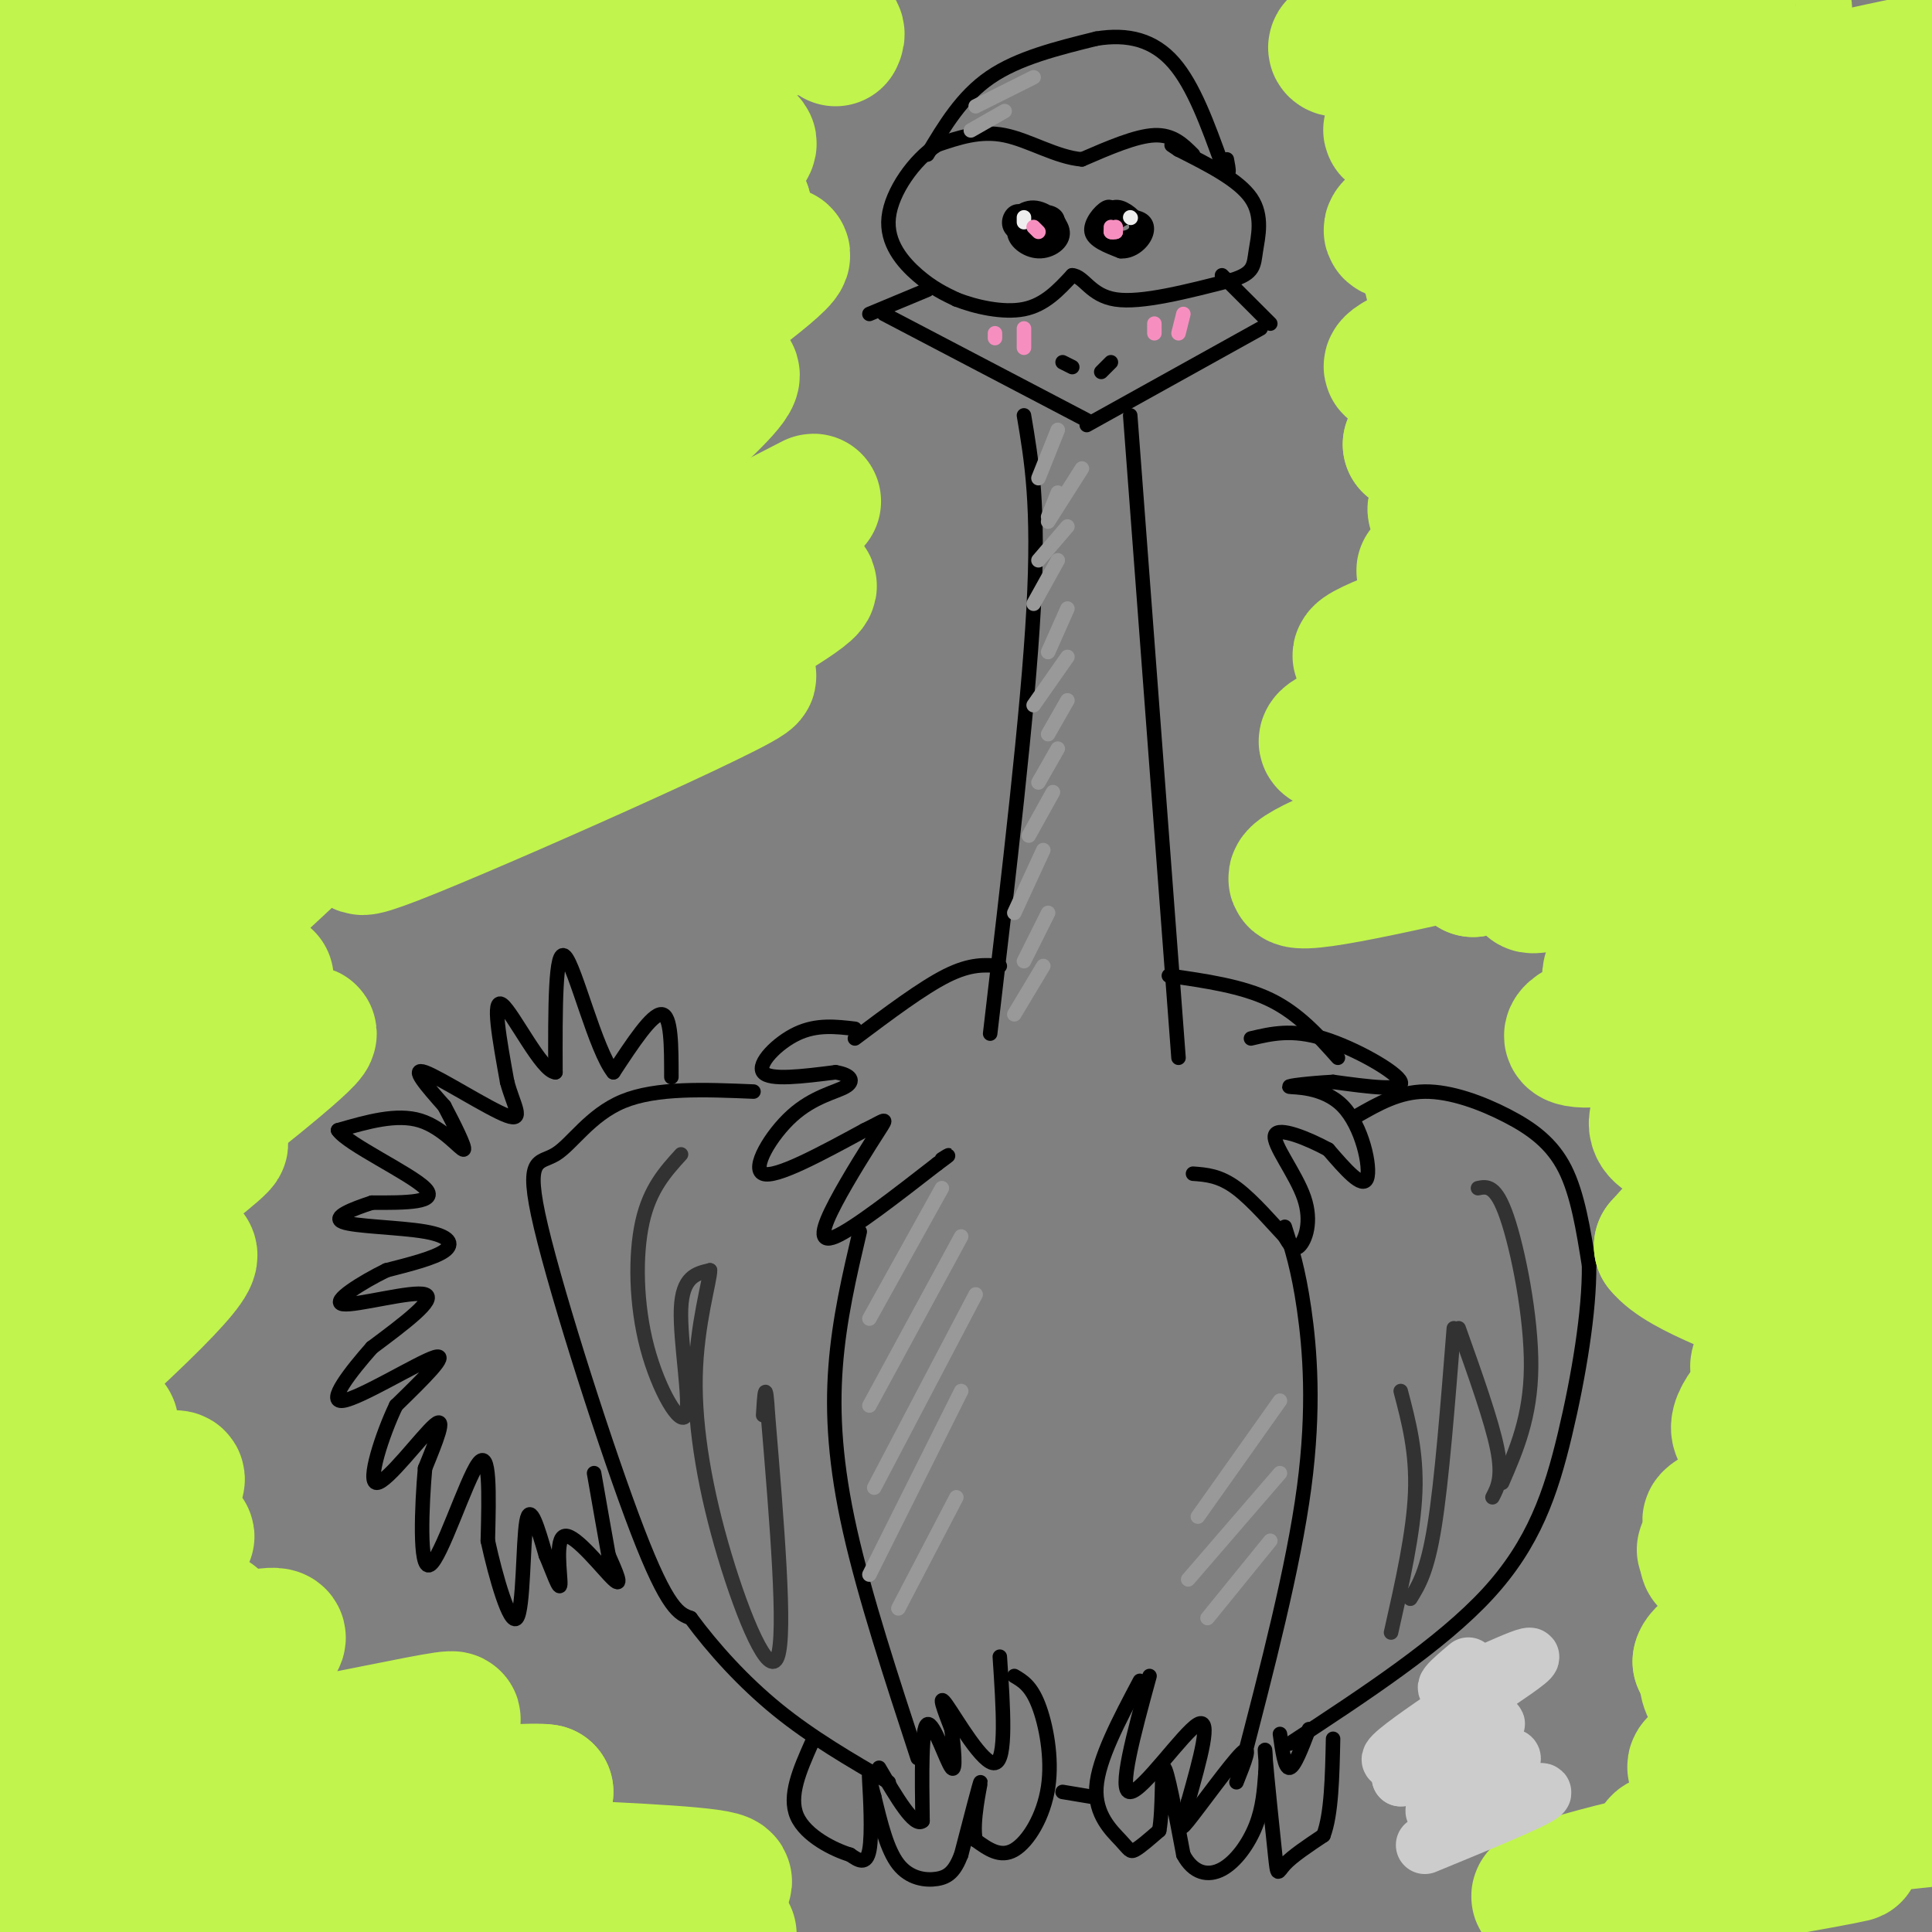 <svg viewBox='0 0 400 400' version='1.1' xmlns='http://www.w3.org/2000/svg' xmlns:xlink='http://www.w3.org/1999/xlink'><rect x="0" y="0" width="400" height="400" fill="#808080" stroke="none"/><g fill='none' stroke='#000000' stroke-width='3' stroke-linecap='round' stroke-linejoin='round'><path d='M192,60c0.000,0.000 -12.000,5.000 -12,5'/><path d='M183,65c0.000,0.000 42.000,22.000 42,22'/><path d='M225,88c0.000,0.000 36.000,-20.000 36,-20'/><path d='M253,57c0.000,0.000 10.000,10.000 10,10'/><path d='M192,32c3.583,-6.000 7.167,-12.000 13,-16c5.833,-4.000 13.917,-6.000 22,-8'/><path d='M227,8c6.533,-1.067 11.867,0.267 16,5c4.133,4.733 7.067,12.867 10,21'/><path d='M253,34c1.833,3.333 1.417,1.167 1,-1'/><path d='M247,32c-2.083,-2.083 -4.167,-4.167 -8,-4c-3.833,0.167 -9.417,2.583 -15,5'/><path d='M224,33c-5.267,-0.422 -10.933,-3.978 -16,-5c-5.067,-1.022 -9.533,0.489 -14,2'/><path d='M194,30c-4.690,3.048 -9.417,9.667 -10,15c-0.583,5.333 2.976,9.381 6,12c3.024,2.619 5.512,3.810 8,5'/><path d='M198,62c3.911,1.533 9.689,2.867 14,2c4.311,-0.867 7.156,-3.933 10,-7'/><path d='M222,57c2.489,0.200 3.711,4.200 9,5c5.289,0.800 14.644,-1.600 24,-4'/><path d='M255,58c4.726,-1.440 4.542,-3.042 5,-6c0.458,-2.958 1.560,-7.274 -1,-11c-2.560,-3.726 -8.780,-6.863 -15,-10'/><path d='M244,31c-2.500,-1.667 -1.250,-0.833 0,0'/><path d='M231,45c-0.378,-1.311 -0.756,-2.622 -2,-2c-1.244,0.622 -3.356,3.178 -3,5c0.356,1.822 3.178,2.911 6,4'/><path d='M232,52c2.034,0.199 4.120,-1.303 5,-3c0.880,-1.697 0.556,-3.589 -2,-4c-2.556,-0.411 -7.342,0.659 -8,2c-0.658,1.341 2.812,2.955 5,3c2.188,0.045 3.094,-1.477 4,-3'/><path d='M236,47c-0.090,-1.426 -2.316,-3.491 -4,-4c-1.684,-0.509 -2.827,0.538 -3,2c-0.173,1.462 0.624,3.340 2,4c1.376,0.660 3.332,0.101 4,-1c0.668,-1.101 0.048,-2.743 -1,-3c-1.048,-0.257 -2.524,0.872 -4,2'/><path d='M230,47c-0.833,-0.167 -0.917,-1.583 -1,-3'/><path d='M214,45c-1.470,-0.837 -2.941,-1.675 -4,-1c-1.059,0.675 -1.707,2.861 0,4c1.707,1.139 5.767,1.230 7,0c1.233,-1.230 -0.362,-3.780 -2,-4c-1.638,-0.220 -3.319,1.890 -5,4'/><path d='M210,48c1.473,0.635 7.657,0.222 9,-1c1.343,-1.222 -2.154,-3.253 -5,-3c-2.846,0.253 -5.041,2.789 -3,4c2.041,1.211 8.319,1.095 8,0c-0.319,-1.095 -7.234,-3.170 -9,-3c-1.766,0.170 1.617,2.585 5,5'/><path d='M215,50c1.826,0.034 3.892,-2.382 4,-4c0.108,-1.618 -1.743,-2.438 -4,-2c-2.257,0.438 -4.920,2.134 -5,4c-0.080,1.866 2.423,3.904 5,4c2.577,0.096 5.226,-1.748 5,-4c-0.226,-2.252 -3.329,-4.913 -6,-5c-2.671,-0.087 -4.912,2.400 -4,4c0.912,1.600 4.975,2.314 7,2c2.025,-0.314 2.013,-1.657 2,-3'/><path d='M219,46c-1.475,-0.724 -6.163,-1.036 -8,0c-1.837,1.036 -0.824,3.418 1,4c1.824,0.582 4.458,-0.638 5,-2c0.542,-1.362 -1.008,-2.867 -3,-3c-1.992,-0.133 -4.426,1.105 -4,2c0.426,0.895 3.713,1.448 7,2'/><path d='M212,86c1.583,9.333 3.167,18.667 2,40c-1.167,21.333 -5.083,54.667 -9,88'/><path d='M234,86c0.000,0.000 10.000,133.000 10,133'/><path d='M207,200c-3.000,-0.250 -6.000,-0.500 -11,2c-5.000,2.500 -12.000,7.750 -19,13'/><path d='M242,202c7.583,1.083 15.167,2.167 21,5c5.833,2.833 9.917,7.417 14,12'/><path d='M259,215c4.244,-1.000 8.489,-2.000 15,0c6.511,2.000 15.289,7.000 16,9c0.711,2.000 -6.644,1.000 -14,0'/><path d='M276,224c-4.766,0.242 -9.679,0.848 -9,1c0.679,0.152 6.952,-0.152 11,4c4.048,4.152 5.871,12.758 5,15c-0.871,2.242 -4.435,-1.879 -8,-6'/><path d='M275,238c-4.099,-2.230 -10.346,-4.804 -11,-3c-0.654,1.804 4.285,7.986 6,13c1.715,5.014 0.204,8.861 -1,10c-1.204,1.139 -2.102,-0.431 -3,-2'/><path d='M266,256c-2.289,-2.400 -6.511,-7.400 -10,-10c-3.489,-2.600 -6.244,-2.800 -9,-3'/><path d='M177,213c-3.956,-0.467 -7.911,-0.933 -12,1c-4.089,1.933 -8.311,6.267 -7,8c1.311,1.733 8.156,0.867 15,0'/><path d='M173,222c3.278,0.536 3.971,1.876 2,3c-1.971,1.124 -6.608,2.033 -11,6c-4.392,3.967 -8.541,10.990 -6,12c2.541,1.010 11.770,-3.995 21,-9'/><path d='M179,234c4.407,-2.142 4.923,-2.997 3,0c-1.923,2.997 -6.287,9.845 -9,15c-2.713,5.155 -3.775,8.616 0,7c3.775,-1.616 12.388,-8.308 21,-15'/><path d='M194,241c3.667,-2.667 2.333,-1.833 1,-1'/><path d='M281,231c4.321,-2.470 8.643,-4.940 14,-5c5.357,-0.060 11.750,2.292 17,5c5.250,2.708 9.357,5.774 12,11c2.643,5.226 3.821,12.613 5,20'/><path d='M329,262c0.107,9.417 -2.125,22.958 -5,35c-2.875,12.042 -6.393,22.583 -16,33c-9.607,10.417 -25.304,20.708 -41,31'/><path d='M156,226c-10.059,-0.419 -20.118,-0.839 -27,2c-6.882,2.839 -10.587,8.936 -14,11c-3.413,2.064 -6.534,0.094 -3,15c3.534,14.906 13.724,46.687 20,63c6.276,16.313 8.638,17.156 11,18'/><path d='M143,335c4.689,6.356 10.911,13.244 18,19c7.089,5.756 15.044,10.378 23,15'/><path d='M178,255c-2.133,9.089 -4.267,18.178 -5,28c-0.733,9.822 -0.067,20.378 3,34c3.067,13.622 8.533,30.311 14,47'/><path d='M266,254c1.400,4.356 2.800,8.711 4,17c1.200,8.289 2.200,20.511 0,37c-2.200,16.489 -7.600,37.244 -13,58'/><path d='M207,343c0.711,10.733 1.422,21.467 -1,22c-2.422,0.533 -7.978,-9.133 -10,-12c-2.022,-2.867 -0.511,1.067 1,5'/><path d='M197,358c0.440,3.357 1.042,9.250 0,8c-1.042,-1.250 -3.726,-9.643 -5,-9c-1.274,0.643 -1.137,10.321 -1,20'/><path d='M191,377c-1.667,1.500 -5.333,-4.750 -9,-11'/><path d='M238,347c-3.289,12.044 -6.578,24.089 -4,24c2.578,-0.089 11.022,-12.311 14,-14c2.978,-1.689 0.489,7.156 -2,16'/><path d='M246,373c-0.976,4.286 -2.417,7.000 0,4c2.417,-3.000 8.690,-11.714 11,-14c2.310,-2.286 0.655,1.857 -1,6'/><path d='M220,371c0.000,0.000 6.000,1.000 6,1'/><path d='M210,347c1.726,1.012 3.452,2.024 5,6c1.548,3.976 2.917,10.917 2,17c-0.917,6.083 -4.119,11.310 -7,13c-2.881,1.690 -5.440,-0.155 -8,-2'/><path d='M202,381c-0.844,-3.644 1.044,-11.756 1,-12c-0.044,-0.244 -2.022,7.378 -4,15'/><path d='M199,384c-1.333,3.464 -2.667,4.625 -5,5c-2.333,0.375 -5.667,-0.036 -8,-3c-2.333,-2.964 -3.667,-8.482 -5,-14'/><path d='M181,372c-1.048,-3.667 -1.167,-5.833 -1,-3c0.167,2.833 0.619,10.667 0,14c-0.619,3.333 -2.310,2.167 -4,1'/><path d='M176,384c-3.200,-0.956 -9.200,-3.844 -11,-8c-1.800,-4.156 0.600,-9.578 3,-15'/><path d='M236,348c-4.310,8.137 -8.619,16.274 -9,22c-0.381,5.726 3.167,9.042 5,11c1.833,1.958 1.952,2.560 3,2c1.048,-0.560 3.024,-2.280 5,-4'/><path d='M240,379c0.822,-4.311 0.378,-13.089 1,-13c0.622,0.089 2.311,9.044 4,18'/><path d='M245,384c2.036,3.869 5.125,4.542 8,3c2.875,-1.542 5.536,-5.298 7,-9c1.464,-3.702 1.732,-7.351 2,-11'/><path d='M262,367c0.195,-3.542 -0.319,-6.898 0,-3c0.319,3.898 1.470,15.049 2,20c0.530,4.951 0.437,3.700 2,2c1.563,-1.700 4.781,-3.850 8,-6'/><path d='M274,380c1.667,-4.333 1.833,-12.167 2,-20'/><path d='M265,359c0.500,3.583 1.000,7.167 2,7c1.000,-0.167 2.500,-4.083 4,-8'/><path d='M139,223c0.000,-6.417 0.000,-12.833 -2,-13c-2.000,-0.167 -6.000,5.917 -10,12'/><path d='M127,222c-3.689,-4.533 -7.911,-21.867 -10,-24c-2.089,-2.133 -2.044,10.933 -2,24'/><path d='M115,222c-2.800,-0.089 -8.800,-12.311 -11,-14c-2.200,-1.689 -0.600,7.156 1,16'/><path d='M105,224c1.214,4.679 3.750,8.375 0,7c-3.750,-1.375 -13.786,-7.821 -17,-9c-3.214,-1.179 0.393,2.911 4,7'/><path d='M92,229c1.857,3.500 4.500,8.750 4,9c-0.500,0.250 -4.143,-4.500 -9,-6c-4.857,-1.500 -10.929,0.250 -17,2'/><path d='M70,234c1.844,2.844 14.956,8.956 18,12c3.044,3.044 -3.978,3.022 -11,3'/><path d='M77,249c-3.989,1.300 -8.461,3.049 -6,4c2.461,0.951 11.855,1.102 17,2c5.145,0.898 6.041,2.542 4,4c-2.041,1.458 -7.021,2.729 -12,4'/><path d='M80,263c-5.036,2.452 -11.625,6.583 -9,7c2.625,0.417 14.464,-2.881 17,-2c2.536,0.881 -4.232,5.940 -11,11'/><path d='M77,279c-4.286,4.845 -9.500,11.458 -6,11c3.500,-0.458 15.714,-7.988 19,-9c3.286,-1.012 -2.357,4.494 -8,10'/><path d='M82,291c-2.881,5.988 -6.083,15.958 -4,16c2.083,0.042 9.452,-9.845 12,-12c2.548,-2.155 0.274,3.423 -2,9'/><path d='M88,304c-0.655,7.357 -1.292,21.250 1,20c2.292,-1.250 7.512,-17.643 10,-21c2.488,-3.357 2.244,6.321 2,16'/><path d='M101,319c1.595,7.369 4.583,17.792 6,16c1.417,-1.792 1.262,-15.798 2,-20c0.738,-4.202 2.369,1.399 4,7'/><path d='M113,322c1.400,3.207 2.901,7.726 3,6c0.099,-1.726 -1.204,-9.695 1,-10c2.204,-0.305 7.915,7.056 10,9c2.085,1.944 0.542,-1.528 -1,-5'/><path d='M126,322c-0.667,-3.667 -1.833,-10.333 -3,-17'/><path d='M220,75c0.000,0.000 2.000,1.000 2,1'/><path d='M230,75c0.000,0.000 -2.000,2.000 -2,2'/></g>
<g fill='none' stroke='#F68FBF' stroke-width='3' stroke-linecap='round' stroke-linejoin='round'><path d='M239,67c0.000,0.000 0.000,2.000 0,2'/><path d='M245,65c0.000,0.000 -1.000,4.000 -1,4'/><path d='M206,69c0.000,0.000 0.000,1.000 0,1'/><path d='M212,68c0.000,0.000 0.000,4.000 0,4'/></g>
<g fill='none' stroke='#EEEEEE' stroke-width='3' stroke-linecap='round' stroke-linejoin='round'><path d='M234,45c0.000,0.000 0.100,0.100 0.1,0.1'/><path d='M212,46c0.000,0.000 0.000,-1.000 0,-1'/></g>
<g fill='none' stroke='#F68FBF' stroke-width='3' stroke-linecap='round' stroke-linejoin='round'><path d='M230,47c0.000,0.000 0.000,1.000 0,1'/><path d='M230,48c0.167,0.167 0.583,0.083 1,0'/><path d='M231,48c0.000,0.000 0.000,-1.000 0,-1'/><path d='M214,47c0.000,0.000 1.000,1.000 1,1'/></g>
<g fill='none' stroke='#999999' stroke-width='3' stroke-linecap='round' stroke-linejoin='round'><path d='M214,16c0.000,0.000 -12.000,6.000 -12,6'/><path d='M208,23c0.000,0.000 -7.000,4.000 -7,4'/><path d='M219,89c0.000,0.000 -4.000,10.000 -4,10'/><path d='M219,102c0.000,0.000 -2.000,5.000 -2,5'/><path d='M224,97c0.000,0.000 -7.000,11.000 -7,11'/><path d='M221,109c0.000,0.000 -6.000,7.000 -6,7'/><path d='M219,116c0.000,0.000 -5.000,9.000 -5,9'/><path d='M221,126c0.000,0.000 -4.000,9.000 -4,9'/><path d='M221,136c0.000,0.000 -7.000,10.000 -7,10'/><path d='M221,145c0.000,0.000 -4.000,7.000 -4,7'/><path d='M219,155c0.000,0.000 -4.000,7.000 -4,7'/><path d='M218,164c0.000,0.000 -5.000,9.000 -5,9'/><path d='M216,176c0.000,0.000 -6.000,13.000 -6,13'/><path d='M217,189c0.000,0.000 -5.000,10.000 -5,10'/><path d='M216,200c0.000,0.000 -6.000,10.000 -6,10'/><path d='M195,246c0.000,0.000 -15.000,27.000 -15,27'/><path d='M199,256c0.000,0.000 -19.000,35.000 -19,35'/><path d='M202,268c0.000,0.000 -21.000,40.000 -21,40'/><path d='M199,288c0.000,0.000 -19.000,38.000 -19,38'/><path d='M198,310c0.000,0.000 -12.000,23.000 -12,23'/><path d='M265,290c0.000,0.000 -17.000,24.000 -17,24'/><path d='M265,305c0.000,0.000 -19.000,22.000 -19,22'/><path d='M263,319c0.000,0.000 -13.000,16.000 -13,16'/></g>
<g fill='none' stroke='#323232' stroke-width='3' stroke-linecap='round' stroke-linejoin='round'><path d='M306,246c1.844,-0.378 3.689,-0.756 6,6c2.311,6.756 5.089,20.644 5,31c-0.089,10.356 -3.044,17.178 -6,24'/><path d='M302,275c3.417,9.583 6.833,19.167 8,25c1.167,5.833 0.083,7.917 -1,10'/><path d='M301,275c-1.250,15.833 -2.500,31.667 -4,41c-1.500,9.333 -3.250,12.167 -5,15'/><path d='M290,288c1.667,6.333 3.333,12.667 3,21c-0.333,8.333 -2.667,18.667 -5,29'/><path d='M141,239c-3.234,3.560 -6.469,7.120 -8,14c-1.531,6.880 -1.359,17.081 1,26c2.359,8.919 6.904,16.555 8,14c1.096,-2.555 -1.258,-15.301 -1,-22c0.258,-6.699 3.129,-7.349 6,-8'/><path d='M147,263c0.067,1.997 -2.766,10.989 -3,22c-0.234,11.011 2.129,24.041 6,37c3.871,12.959 9.249,25.845 11,21c1.751,-4.845 -0.124,-27.423 -2,-50'/><path d='M159,293c-0.500,-8.333 -0.750,-4.167 -1,0'/></g>
<g fill='none' stroke='#C1F44C' stroke-width='28' stroke-linecap='round' stroke-linejoin='round'><path d='M330,389c-1.553,1.976 -3.105,3.951 12,2c15.105,-1.951 46.868,-7.829 41,-7c-5.868,0.829 -49.367,8.367 -61,9c-11.633,0.633 8.599,-5.637 32,-10c23.401,-4.363 49.972,-6.818 52,-7c2.028,-0.182 -20.486,1.909 -43,4'/><path d='M363,380c-14.349,1.665 -28.721,3.827 -12,-1c16.721,-4.827 64.533,-16.644 61,-18c-3.533,-1.356 -58.413,7.750 -61,5c-2.587,-2.750 47.118,-17.357 56,-23c8.882,-5.643 -23.059,-2.321 -55,1'/><path d='M352,344c0.415,-4.223 28.953,-15.282 43,-22c14.047,-6.718 13.604,-9.096 -2,-7c-15.604,2.096 -46.368,8.665 -39,5c7.368,-3.665 52.868,-17.564 53,-18c0.132,-0.436 -45.105,12.590 -52,13c-6.895,0.410 24.553,-11.795 56,-24'/><path d='M411,291c-6.696,-0.409 -51.438,10.569 -48,7c3.438,-3.569 55.054,-21.686 55,-24c-0.054,-2.314 -51.777,11.173 -54,9c-2.223,-2.173 45.055,-20.008 48,-24c2.945,-3.992 -38.444,5.859 -49,7c-10.556,1.141 9.722,-6.430 30,-14'/><path d='M393,252c13.396,-5.243 31.887,-11.350 25,-11c-6.887,0.350 -39.150,7.158 -48,7c-8.850,-0.158 5.714,-7.283 24,-14c18.286,-6.717 40.293,-13.027 30,-11c-10.293,2.027 -52.887,12.392 -56,10c-3.113,-2.392 33.253,-17.541 38,-22c4.747,-4.459 -22.127,1.770 -49,8'/><path d='M357,219c8.993,-5.433 55.974,-23.015 62,-27c6.026,-3.985 -28.905,5.628 -48,10c-19.095,4.372 -22.355,3.502 -6,-3c16.355,-6.502 52.326,-18.635 47,-18c-5.326,0.635 -51.950,14.039 -59,14c-7.050,-0.039 25.475,-13.519 58,-27'/><path d='M411,168c-10.175,1.085 -64.611,17.296 -64,15c0.611,-2.296 56.269,-23.099 55,-24c-1.269,-0.901 -59.464,18.099 -78,23c-18.536,4.901 2.586,-4.296 29,-13c26.414,-8.704 58.118,-16.915 51,-15c-7.118,1.915 -53.059,13.958 -99,26'/><path d='M305,180c16.112,-4.822 105.891,-29.877 100,-29c-5.891,0.877 -107.451,27.685 -131,31c-23.549,3.315 30.915,-16.864 75,-29c44.085,-12.136 77.792,-16.229 68,-14c-9.792,2.229 -63.083,10.780 -85,13c-21.917,2.220 -12.458,-1.890 -3,-6'/><path d='M329,146c36.349,-7.772 128.720,-24.201 110,-20c-18.720,4.201 -148.533,29.032 -163,28c-14.467,-1.032 86.411,-27.926 133,-41c46.589,-13.074 38.889,-12.328 -3,-3c-41.889,9.328 -117.968,27.236 -124,26c-6.032,-1.236 57.984,-21.618 122,-42'/><path d='M404,94c-15.125,1.670 -113.937,26.845 -109,24c4.937,-2.845 113.622,-33.711 117,-36c3.378,-2.289 -98.552,23.999 -113,24c-14.448,0.001 58.586,-26.285 72,-33c13.414,-6.715 -32.793,6.143 -79,19'/><path d='M292,92c21.377,-8.864 114.320,-40.525 121,-45c6.680,-4.475 -72.901,18.236 -106,26c-33.099,7.764 -19.714,0.580 16,-11c35.714,-11.580 93.758,-27.558 92,-28c-1.758,-0.442 -63.320,14.650 -94,21c-30.680,6.350 -30.480,3.957 -11,-3c19.480,-6.957 58.240,-18.479 97,-30'/><path d='M407,22c-13.850,2.594 -96.975,24.080 -115,26c-18.025,1.920 29.049,-15.725 71,-27c41.951,-11.275 78.780,-16.182 55,-5c-23.780,11.182 -108.168,38.451 -118,43c-9.832,4.549 54.891,-13.621 71,-11c16.109,2.621 -16.398,26.035 -23,35c-6.602,8.965 12.699,3.483 32,-2'/><path d='M380,81c5.884,0.376 4.594,2.315 15,-4c10.406,-6.315 32.506,-20.883 26,-25c-6.506,-4.117 -41.620,2.216 -59,4c-17.380,1.784 -17.025,-0.981 -6,-9c11.025,-8.019 32.722,-21.291 27,-25c-5.722,-3.709 -38.861,2.146 -72,8'/><path d='M311,30c4.789,-4.884 52.760,-21.094 49,-21c-3.760,0.094 -59.251,16.492 -70,18c-10.749,1.508 23.242,-11.874 48,-19c24.758,-7.126 40.281,-7.995 26,-4c-14.281,3.995 -58.366,12.856 -65,12c-6.634,-0.856 24.183,-11.428 55,-22'/><path d='M354,-6c-9.000,0.857 -59.000,14.000 -73,16c-14.000,2.000 8.000,-7.143 25,-12c17.000,-4.857 29.000,-5.429 41,-6'/><path d='M173,8c0.923,-2.000 1.845,-4.000 -35,0c-36.845,4.000 -111.458,14.000 -106,12c5.458,-2.000 90.988,-16.000 99,-19c8.012,-3.000 -61.494,5.000 -131,13'/><path d='M0,14c7.211,-2.145 90.737,-14.008 82,-13c-8.737,1.008 -109.737,14.887 -116,17c-6.263,2.113 82.211,-7.539 112,-8c29.789,-0.461 0.895,8.270 -28,17'/><path d='M50,27c-26.785,9.629 -79.746,25.200 -67,23c12.746,-2.200 91.200,-22.173 117,-30c25.800,-7.827 -1.054,-3.509 -42,8c-40.946,11.509 -95.986,30.209 -88,29c7.986,-1.209 78.996,-22.325 100,-25c21.004,-2.675 -7.999,13.093 -33,26c-25.001,12.907 -46.001,22.954 -67,33'/><path d='M-30,91c7.291,-1.378 59.018,-21.321 90,-33c30.982,-11.679 41.218,-15.092 14,-2c-27.218,13.092 -91.890,42.689 -98,45c-6.110,2.311 46.341,-22.665 79,-36c32.659,-13.335 45.527,-15.028 29,-5c-16.527,10.028 -62.450,31.777 -82,43c-19.550,11.223 -12.729,11.921 7,5c19.729,-6.921 52.364,-21.460 85,-36'/><path d='M94,72c-11.592,8.501 -83.072,47.754 -114,66c-30.928,18.246 -21.304,15.486 17,-4c38.304,-19.486 105.288,-55.697 88,-43c-17.288,12.697 -118.847,74.303 -115,76c3.847,1.697 113.099,-56.515 132,-64c18.901,-7.485 -52.550,35.758 -124,79'/><path d='M-22,182c7.392,-2.275 87.870,-47.462 103,-55c15.130,-7.538 -35.090,22.571 -71,46c-35.910,23.429 -57.509,40.176 -31,27c26.509,-13.176 101.126,-56.274 110,-61c8.874,-4.726 -47.995,28.920 -68,43c-20.005,14.080 -3.144,8.594 10,4c13.144,-4.594 22.572,-8.297 32,-12'/><path d='M63,174c-17.450,17.432 -77.074,67.012 -78,72c-0.926,4.988 56.847,-34.615 68,-42c11.153,-7.385 -24.313,17.449 -54,40c-29.687,22.551 -53.597,42.818 -30,29c23.597,-13.818 94.699,-61.720 95,-59c0.301,2.720 -70.200,56.063 -84,65c-13.800,8.937 29.100,-26.531 72,-62'/><path d='M52,217c6.023,-12.611 -14.921,-13.137 -38,-4c-23.079,9.137 -48.295,27.937 -37,19c11.295,-8.937 59.100,-45.612 55,-42c-4.100,3.612 -60.104,47.511 -57,47c3.104,-0.511 65.315,-45.432 72,-44c6.685,1.432 -42.158,49.216 -91,97'/><path d='M-44,290c8.073,1.296 73.755,-43.965 87,-52c13.245,-8.035 -25.947,21.156 -48,39c-22.053,17.844 -26.967,24.342 -17,19c9.967,-5.342 34.814,-22.525 49,-31c14.186,-8.475 17.710,-8.241 2,7c-15.710,15.241 -50.653,45.488 -50,48c0.653,2.512 36.901,-22.711 43,-25c6.099,-2.289 -17.950,18.355 -42,39'/><path d='M-20,334c8.375,-2.190 50.311,-27.166 56,-28c5.689,-0.834 -24.870,22.472 -42,37c-17.130,14.528 -20.830,20.277 -4,9c16.830,-11.277 54.192,-39.579 48,-33c-6.192,6.579 -55.936,48.041 -56,52c-0.064,3.959 49.553,-29.583 60,-35c10.447,-5.417 -18.277,17.292 -47,40'/><path d='M-5,376c8.346,-1.554 52.712,-25.438 51,-21c-1.712,4.438 -49.500,37.200 -51,40c-1.500,2.800 43.288,-24.362 46,-24c2.712,0.362 -36.654,28.246 -38,34c-1.346,5.754 35.327,-10.623 72,-27'/><path d='M75,378c10.861,-0.451 2.014,11.920 -12,16c-14.014,4.080 -33.196,-0.132 -14,0c19.196,0.132 76.770,4.609 95,6c18.230,1.391 -2.885,-0.305 -24,-2'/><path d='M120,398c-15.212,-0.108 -41.242,0.620 -28,-1c13.242,-1.620 65.758,-5.590 57,-8c-8.758,-2.410 -78.788,-3.260 -95,-6c-16.212,-2.740 21.394,-7.370 59,-12'/><path d='M113,371c-4.058,-0.874 -43.704,2.942 -62,4c-18.296,1.058 -15.242,-0.642 2,-6c17.242,-5.358 48.673,-14.374 39,-13c-9.673,1.374 -60.450,13.139 -68,10c-7.550,-3.139 28.129,-21.183 33,-26c4.871,-4.817 -21.064,3.591 -47,12'/><path d='M10,352c-8.000,0.667 -4.500,-3.667 -1,-8'/><path d='M104,159c-37.232,14.405 -74.464,28.810 -55,21c19.464,-7.810 95.625,-37.833 105,-40c9.375,-2.167 -48.036,23.524 -69,32c-20.964,8.476 -5.482,-0.262 10,-9'/><path d='M95,163c23.880,-13.269 78.581,-41.942 72,-42c-6.581,-0.058 -74.444,28.500 -74,25c0.444,-3.500 69.197,-39.058 75,-42c5.803,-2.942 -51.342,26.731 -70,33c-18.658,6.269 1.171,-10.865 21,-28'/><path d='M119,109c15.109,-14.337 42.383,-36.179 29,-31c-13.383,5.179 -67.422,37.378 -61,31c6.422,-6.378 73.306,-51.332 75,-56c1.694,-4.668 -61.802,30.952 -74,36c-12.198,5.048 26.901,-20.476 66,-46'/><path d='M154,43c-4.219,1.859 -47.767,29.507 -47,27c0.767,-2.507 45.848,-35.168 48,-40c2.152,-4.832 -38.625,18.164 -58,28c-19.375,9.836 -17.348,6.513 1,-6c18.348,-12.513 53.017,-34.215 49,-33c-4.017,1.215 -46.719,25.347 -55,30c-8.281,4.653 17.860,-10.174 44,-25'/><path d='M136,24c7.333,-4.167 3.667,-2.083 0,0'/><path d='M336,199c-2.339,1.784 -4.678,3.567 0,4c4.678,0.433 16.373,-0.486 15,1c-1.373,1.486 -15.813,5.377 -22,8c-6.187,2.623 -4.119,3.979 4,3c8.119,-0.979 22.290,-4.293 23,-1c0.710,3.293 -12.040,13.194 -13,18c-0.960,4.806 9.868,4.516 12,8c2.132,3.484 -4.434,10.742 -11,18'/><path d='M344,258c4.266,5.484 20.431,10.196 27,14c6.569,3.804 3.543,6.702 -1,11c-4.543,4.298 -10.603,9.997 -10,13c0.603,3.003 7.869,3.310 8,7c0.131,3.690 -6.872,10.762 -11,15c-4.128,4.238 -5.381,5.641 0,6c5.381,0.359 17.394,-0.326 18,3c0.606,3.326 -10.197,10.663 -21,18'/><path d='M354,345c-2.333,4.833 2.333,7.917 7,11'/></g>
<g fill='none' stroke='#CCCCCC' stroke-width='12' stroke-linecap='round' stroke-linejoin='round'><path d='M304,345c-3.477,2.936 -6.954,5.872 -2,4c4.954,-1.872 18.338,-8.553 14,-5c-4.338,3.553 -26.399,17.341 -28,20c-1.601,2.659 17.257,-5.812 21,-7c3.743,-1.188 -7.628,4.906 -19,11'/><path d='M290,368c3.667,0.030 22.333,-5.394 23,-4c0.667,1.394 -16.667,9.606 -16,11c0.667,1.394 19.333,-4.030 22,-4c2.667,0.030 -10.667,5.515 -24,11'/></g>
</svg>